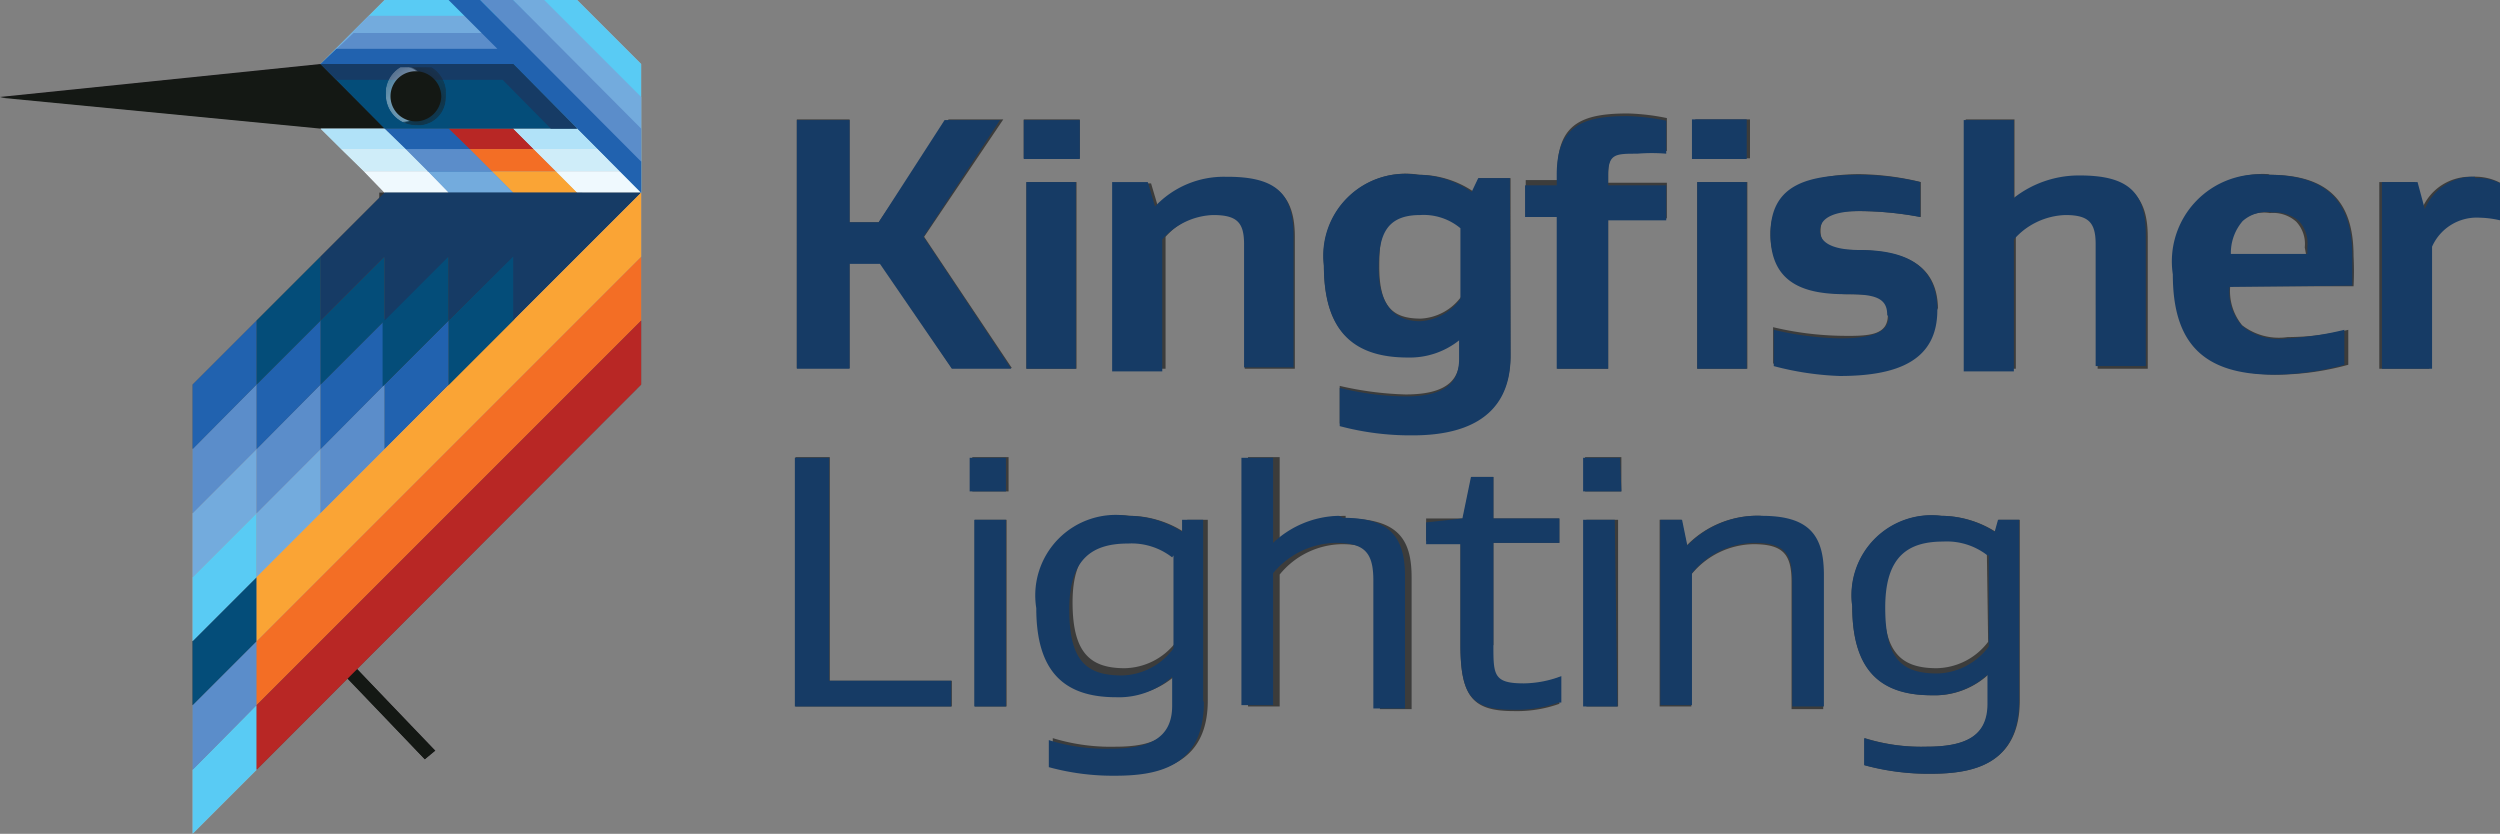 <svg xmlns="http://www.w3.org/2000/svg" xmlns:xlink="http://www.w3.org/1999/xlink" viewBox="0 0 37.9 12.64"><rect x="0" y="0" width="37.9" height="12.64" fill="#808080" stroke="none"/><defs><style>.cls-1{fill:url(#radial-gradient);}.cls-2{fill:url(#radial-gradient-2);}.cls-3{fill:none;}.cls-4{fill:#adadad;}.cls-5{fill:#858585;}.cls-6{fill:#3c3c3c;}.cls-7{fill:#575757;}.cls-8{fill:#a0a0a0;}.cls-9{fill:#161616;}.cls-10{fill:#353535;}.cls-11{fill:#525252;}.cls-12{fill:#8e8e8e;}.cls-13{fill:#b1b1b1;}.cls-14{fill:#d6d6d6;}.cls-15{fill:#e5e5e5;}.cls-16{fill:#f7f7f7;}.cls-17{clip-path:url(#clip-path);}.cls-18{mask:url(#mask);}.cls-19{fill:url(#radial-gradient-3);}.cls-20{fill:#3c3c3b;}.cls-21{fill:#59cbf4;}.cls-22{fill:#5b8dca;}.cls-23{fill:#044d79;}.cls-24{fill:#2162af;}.cls-25{fill:#73abdd;}.cls-26{fill:#141814;}.cls-27{fill:#163b65;}.cls-28{fill:#b82725;}.cls-29{fill:#f36e25;}.cls-30{fill:#faa435;}.cls-31{fill:#b1e2f8;}.cls-32{fill:#cfedf9;}.cls-33{fill:#eff9fe;}.cls-34{clip-path:url(#clip-path-2);}.cls-35{mask:url(#mask-2);}.cls-36{fill:url(#radial-gradient-4);}</style><radialGradient id="radial-gradient" cx="-176.2" cy="28.02" r="1" gradientTransform="matrix(0.45, 0, 0, -0.45, 85.37, 14.03)" gradientUnits="userSpaceOnUse"><stop offset="0" stop-color="#fff"/><stop offset="0.47" stop-color="#fff"/><stop offset="0.94" stop-color="#fff"/><stop offset="1"/></radialGradient><radialGradient id="radial-gradient-2" cx="-176.2" cy="28.02" r="1" gradientTransform="matrix(0.45, 0, 0, -0.45, 85.34, 14.03)" xlink:href="#radial-gradient"/><clipPath id="clip-path"><path class="cls-3" d="M5.85,1.47a.46.46,0,0,0,.46.43.42.42,0,0,0,.45-.43.46.46,0,0,0-.91,0"/></clipPath><mask id="mask" x="5.85" y="1.02" width="0.91" height="0.88" maskUnits="userSpaceOnUse"><rect class="cls-1" x="5.85" y="1.02" width="0.91" height="0.88"/></mask><radialGradient id="radial-gradient-3" cx="-176.2" cy="28.02" r="1" gradientTransform="matrix(0.45, 0, 0, -0.45, 85.37, 14.03)" gradientUnits="userSpaceOnUse"><stop offset="0" stop-color="#fff"/><stop offset="0.47" stop-color="#fff"/><stop offset="0.94" stop-color="#fff"/><stop offset="1" stop-color="#1d1d1b"/></radialGradient><clipPath id="clip-path-2"><path class="cls-3" d="M5.85,1.48a.46.46,0,0,0,.45.42.42.42,0,0,0,.46-.42.46.46,0,1,0-.91,0"/></clipPath><mask id="mask-2" x="5.85" y="1.02" width="0.91" height="0.88" maskUnits="userSpaceOnUse"><rect class="cls-2" x="5.85" y="1.02" width="0.91" height="0.88"/></mask><radialGradient id="radial-gradient-4" cx="-176.2" cy="28.02" r="1" gradientTransform="matrix(0.45, 0, 0, -0.45, 85.34, 14.03)" xlink:href="#radial-gradient-3"/></defs><title>kingfisher-lighting</title><g id="Layer_2" data-name="Layer 2"><g id="Layer_1-2" data-name="Layer 1"><polygon class="cls-4" points="3.89 11.67 3.89 10.69 2.92 11.67 2.92 12.64 3.89 11.67"/><polygon class="cls-5" points="3.89 10.69 3.89 9.72 2.92 10.69 2.92 11.67 3.89 10.69"/><polygon class="cls-6" points="3.89 9.72 3.89 8.75 2.92 9.72 2.92 10.69 3.89 9.72"/><polygon class="cls-7" points="6.81 2.92 7.78 2.92 6.81 1.95 5.83 1.95 6.81 2.92"/><polygon class="cls-4" points="3.89 8.75 3.89 7.78 2.92 8.75 2.92 9.72 3.89 8.75"/><polygon class="cls-8" points="3.89 7.78 3.89 6.8 2.92 7.78 2.92 8.75 3.89 7.78"/><polygon class="cls-5" points="3.89 6.8 3.89 5.83 2.92 6.8 2.92 7.78 3.89 6.8"/><polygon class="cls-7" points="3.89 5.83 3.89 4.86 2.92 5.83 2.92 6.8 3.89 5.83"/><polygon class="cls-8" points="4.86 7.78 4.86 6.8 3.89 7.78 3.89 8.75 4.86 7.78"/><polygon class="cls-5" points="4.86 6.8 4.86 5.83 3.89 6.8 3.89 7.78 4.86 6.8"/><polygon class="cls-7" points="4.86 5.83 4.86 4.86 3.89 5.83 3.89 6.8 4.86 5.83"/><polygon class="cls-6" points="4.86 4.86 4.86 3.89 3.89 4.86 3.89 5.83 4.86 4.86"/><polygon class="cls-5" points="5.83 6.8 5.83 5.83 4.86 6.8 4.86 7.78 5.83 6.8"/><polygon class="cls-7" points="5.83 5.83 5.83 4.86 4.86 5.83 4.86 6.8 5.83 5.83"/><polygon class="cls-6" points="5.83 4.86 5.83 3.89 4.86 4.86 4.86 5.83 5.83 4.86"/><polygon class="cls-7" points="6.81 5.83 6.81 4.86 5.83 5.83 5.83 6.8 6.81 5.83"/><path class="cls-6" d="M6.81,4.86v-1l-1,1v1Zm1,0v-1l-1,1v1Z"/><polygon class="cls-9" points="0 1.47 4.86 1.94 5.83 1.94 4.86 0.97 0 1.47"/><path class="cls-10" d="M8.75,2.92l-1,1v-1Zm-1,0-1,1v-1Zm-1,0-1,1v-1Z"/><polyline class="cls-9" points="5.26 10.27 6.44 11.51 6.6 11.38 5.41 10.14"/><polygon class="cls-11" points="7.12 2.26 8.09 2.26 7.78 1.95 6.81 1.95 7.12 2.26"/><polygon class="cls-12" points="7.46 2.6 8.44 2.6 8.09 2.26 7.12 2.26 7.46 2.6"/><polygon class="cls-13" points="7.78 2.92 8.75 2.92 8.44 2.6 7.46 2.6 7.78 2.92"/><polygon class="cls-7" points="6.15 2.26 7.12 2.26 6.81 1.95 5.83 1.95 6.15 2.26"/><polygon class="cls-5" points="6.49 2.6 7.46 2.6 7.12 2.26 6.15 2.26 6.49 2.6"/><polygon class="cls-8" points="6.81 2.92 7.78 2.92 7.46 2.6 6.49 2.6 6.81 2.92"/><polygon class="cls-14" points="5.18 2.26 6.15 2.26 5.83 1.95 4.86 1.95 5.18 2.26"/><polygon class="cls-15" points="5.52 2.6 6.49 2.6 6.15 2.26 5.18 2.26 5.52 2.6"/><polygon class="cls-16" points="5.83 2.92 6.81 2.92 6.49 2.6 5.52 2.6 5.83 2.92"/><polygon class="cls-14" points="8.09 2.26 9.06 2.26 8.75 1.95 7.78 1.95 8.09 2.26"/><polygon class="cls-15" points="8.44 2.6 9.41 2.6 9.07 2.26 8.09 2.26 8.44 2.6"/><polygon class="cls-16" points="8.75 2.92 9.72 2.92 9.41 2.6 8.44 2.6 8.75 2.92"/><polygon class="cls-12" points="9.72 4.86 9.72 3.89 3.89 9.72 3.89 10.69 9.72 4.86"/><polygon class="cls-11" points="9.72 5.83 9.72 4.86 3.89 10.69 3.89 11.67 9.72 5.83"/><polygon class="cls-4" points="8.75 0 5.83 0 4.86 0.97 7.78 0.97 9.72 2.92 9.72 0.97 8.75 0"/><polygon class="cls-10" points="8.75 3.89 9.72 2.92 5.83 2.92 4.86 3.89 4.86 4.86 5.83 3.89 5.83 4.86 6.81 3.89 6.81 4.86 7.78 3.89 7.78 4.86 8.75 3.89"/><polygon class="cls-13" points="9.72 2.92 9.72 3.89 3.89 9.72 3.89 8.75 9.72 2.92"/><polygon class="cls-8" points="8.25 0 7.78 0 8.02 0.24 5.6 0.24 4.86 0.97 5.1 0.74 8.02 0.74 9.22 1.94 9.22 2.42 9.72 2.92 9.72 1.47 8.25 0"/><polygon class="cls-5" points="7.78 0 7.28 0 7.78 0.5 5.36 0.5 4.86 0.97 7.78 0.97 9.72 2.92 9.72 1.94 7.78 0"/><polygon class="cls-7" points="7.28 0 6.81 0 7.54 0.74 5.1 0.74 4.86 0.97 7.78 0.97 9.72 2.92 9.72 2.44 7.28 0"/><polygon class="cls-6" points="8.75 1.94 7.78 0.97 4.86 0.97 5.83 1.94 8.75 1.94"/><polygon class="cls-10" points="8.36 1.94 8.75 1.94 7.78 0.97 4.86 0.97 5.1 1.21 7.62 1.21 8.36 1.94"/><g class="cls-17"><g class="cls-18"><rect class="cls-19" x="5.85" y="1.02" width="0.91" height="0.88"/></g></g><rect class="cls-20" x="15.52" y="1.81" width="0.85" height="0.59"/><path class="cls-20" d="M18.87,5.59h.76v-2c0-.63-.28-.89-1-.89a1.39,1.39,0,0,0-1.07.45h0l-.11-.37h-.54V5.59h.76v-2a1.09,1.09,0,0,1,.78-.37c.35,0,.46.11.46.44Z"/><polygon class="cls-20" points="15.21 1.81 14.38 1.81 13.32 3.37 12.88 3.37 12.88 1.81 12.08 1.81 12.08 5.58 12.88 5.58 12.88 3.96 13.34 3.96 14.43 5.58 15.34 5.58 14.01 3.59 15.21 1.81"/><rect class="cls-20" x="15.56" y="2.76" width="0.76" height="2.83"/><rect class="cls-20" x="25.7" y="1.81" width="0.83" height="0.59"/><rect class="cls-20" x="25.73" y="2.76" width="0.76" height="2.83"/><path class="cls-20" d="M23.61,5.59h.77V3.31h.89V2.77h-.89V2.63c0-.3.11-.34.45-.34a2.06,2.06,0,0,1,.44,0v-.5a3.33,3.33,0,0,0-.59-.07c-.69,0-1.07.15-1.07.88v.13l-.48,0v.48h.48Z"/><path class="cls-20" d="M22.9,5.4V2.7h-.48l-.09.2h0a1.47,1.47,0,0,0-.81-.25A1.25,1.25,0,0,0,20.07,4c0,1,.41,1.39,1.28,1.39a1.2,1.2,0,0,0,.78-.26h0v.28c0,.31-.15.57-.82.57a5,5,0,0,1-1-.13v.57a3.91,3.91,0,0,0,1.11.15c.69,0,1.48-.18,1.48-1.2m-.75-.87a.81.81,0,0,1-.61.33c-.43,0-.63-.18-.63-.79s.11-.81.63-.81a.87.87,0,0,1,.61.2Z"/><path class="cls-20" d="M29.38,4.7c0-.76-.61-.89-1.19-.91-.33,0-.59,0-.59-.29s.24-.3.61-.3a5.17,5.17,0,0,1,.91.09V2.76a4.16,4.16,0,0,0-.93-.12c-.77,0-1.35.26-1.35.91s.54.89,1.15.91c.41,0,.63,0,.63.31s-.26.33-.74.32a4.79,4.79,0,0,1-1-.13v.55a4.49,4.49,0,0,0,1,.15c.88,0,1.48-.32,1.48-1"/><path class="cls-20" d="M34.39,2.64A1.32,1.32,0,0,0,33,4.16c0,1,.44,1.52,1.53,1.52a4.13,4.13,0,0,0,1.07-.15V5a4,4,0,0,1-.92.11.91.91,0,0,1-.69-.18.82.82,0,0,1-.18-.59h1.87a4.37,4.37,0,0,0,0-.46c0-.82-.38-1.23-1.27-1.23m.55,1.21H33.78a.74.74,0,0,1,.18-.5.54.54,0,0,1,.45-.13.53.53,0,0,1,.4.13.49.49,0,0,1,.13.39Z"/><path class="cls-20" d="M37.48,2.68a.79.79,0,0,0-.76.48l-.11-.4h-.54V5.59h.76V3.72a.74.74,0,0,1,.72-.45,1.67,1.67,0,0,1,.35.06V2.77a.81.81,0,0,0-.42-.09"/><path class="cls-20" d="M31.54,2.68a1.57,1.57,0,0,0-1,.33h0V1.81H29.8V5.59h.76v-2a1.13,1.13,0,0,1,.78-.37c.35,0,.46.12.46.45V5.59h.76v-2c0-.63-.28-.89-1-.89"/><polygon class="cls-20" points="12.58 6.93 12.06 6.93 12.06 10.71 14.43 10.71 14.43 10.32 12.58 10.32 12.58 6.93"/><rect class="cls-20" x="14.74" y="6.93" width="0.55" height="0.52"/><rect class="cls-20" x="14.78" y="7.88" width="0.48" height="2.83"/><path class="cls-20" d="M20.4,7.82a1.45,1.45,0,0,0-1,.41h0V6.93h-.48v3.78h.48v-2a1.24,1.24,0,0,1,.94-.46c.45,0,.58.15.58.57v1.93h.48v-2c0-.59-.22-.89-1-.89"/><path class="cls-20" d="M17.94,8.06h0a1.54,1.54,0,0,0-.81-.24,1.21,1.21,0,0,0-1.35,1.37c0,.94.41,1.35,1.2,1.35a1.18,1.18,0,0,0,.85-.31h0v.44c0,.5-.35.65-.92.65a3,3,0,0,1-.95-.13v.41a3.72,3.72,0,0,0,1,.13c.61,0,1.35-.13,1.35-1.11h0V7.88H18Zm-.11,1.67a1,1,0,0,1-.78.4c-.53,0-.79-.24-.79-1s.35-1,.89-1a1,1,0,0,1,.66.2h0Z"/><path class="cls-20" d="M30.25,8.06h0a1.55,1.55,0,0,0-.82-.24,1.22,1.22,0,0,0-1.35,1.37c0,.94.41,1.35,1.21,1.35a1.2,1.2,0,0,0,.85-.31h0v.44c0,.5-.36.65-.93.65a2.88,2.88,0,0,1-.94-.13v.41a3.67,3.67,0,0,0,1,.13c.61,0,1.35-.13,1.35-1.11h0V7.88H30.3Zm-.11,1.67a1,1,0,0,1-.78.4c-.54,0-.8-.24-.8-1s.36-1,.89-1a1.09,1.09,0,0,1,.67.2h0Z"/><rect class="cls-20" x="24.03" y="6.93" width="0.55" height="0.52"/><path class="cls-20" d="M22.64,9.78V8.23h1V7.86h-1V7.23h-.33l-.13.63-.56,0v.34h.52V9.78c0,.78.19,1,.8,1a1.91,1.91,0,0,0,.7-.11h0v-.4a1.69,1.69,0,0,1-.57.11c-.43,0-.47-.13-.47-.58"/><rect class="cls-20" x="24.05" y="7.88" width="0.48" height="2.83"/><path class="cls-20" d="M26.7,7.82a1.49,1.49,0,0,0-1.13.45l-.08-.39h-.33v2.83h.48v-2a1.24,1.24,0,0,1,.94-.46c.45,0,.58.15.58.57v1.93h.48v-2c0-.59-.22-.89-.94-.89"/><path class="cls-9" d="M6.69,1.46a.38.38,0,1,1-.38-.38.38.38,0,0,1,.38.38"/><polygon class="cls-21" points="2.92 11.67 2.92 12.64 3.89 11.67 3.89 10.69 2.92 11.67"/><polygon class="cls-22" points="2.92 10.69 2.92 11.67 3.89 10.69 3.89 9.72 2.92 10.69"/><polygon class="cls-23" points="2.92 9.72 2.92 10.69 3.89 9.72 3.89 8.75 2.92 9.72"/><polygon class="cls-24" points="5.83 1.95 6.8 2.92 7.78 2.92 6.8 1.95 5.83 1.95"/><polygon class="cls-21" points="2.92 8.75 2.92 9.72 3.89 8.75 3.89 7.78 2.92 8.75"/><polygon class="cls-25" points="2.92 7.78 2.92 8.75 3.89 7.78 3.89 6.81 2.92 7.78"/><polygon class="cls-22" points="2.92 6.81 2.92 7.78 3.89 6.81 3.89 5.83 2.92 6.81"/><polygon class="cls-24" points="2.92 5.83 2.92 6.81 3.89 5.83 3.89 4.86 2.92 5.83"/><polygon class="cls-25" points="3.89 7.78 3.89 8.75 4.86 7.78 4.86 6.81 3.89 7.78"/><polygon class="cls-22" points="3.89 6.81 3.89 7.78 4.86 6.81 4.86 5.83 3.89 6.81"/><polygon class="cls-24" points="3.89 5.83 3.89 6.81 4.86 5.83 4.86 4.86 3.89 5.83"/><polygon class="cls-23" points="3.89 4.86 3.89 5.83 4.86 4.86 4.86 3.89 3.89 4.86"/><polygon class="cls-22" points="4.86 6.81 4.86 7.78 5.83 6.81 5.83 5.83 4.86 6.81"/><polygon class="cls-24" points="4.86 5.83 4.86 6.81 5.83 5.83 5.83 4.86 4.86 5.83"/><polygon class="cls-23" points="4.86 4.86 4.86 5.83 5.83 4.86 5.83 3.89 4.86 4.86"/><polygon class="cls-24" points="5.83 5.83 5.83 6.81 6.8 5.83 6.8 4.86 5.83 5.83"/><path class="cls-23" d="M6.8,4.86v-1l-1,1v1Zm1,0v-1l-1,1v1Z"/><polygon class="cls-26" points="0 1.48 4.86 1.95 5.83 1.95 4.86 0.98 0 1.48"/><path class="cls-27" d="M5.83,2.92v1l1-1Zm1,0v1l1-1Zm1,0v1l1-1Z"/><polyline class="cls-26" points="5.25 10.27 6.44 11.51 6.59 11.38 5.41 10.14"/><polygon class="cls-28" points="6.8 1.95 7.12 2.26 8.09 2.26 7.78 1.95 6.8 1.95"/><polygon class="cls-29" points="7.12 2.26 7.46 2.6 8.43 2.6 8.09 2.26 7.12 2.26"/><polygon class="cls-30" points="7.46 2.6 7.78 2.92 8.75 2.92 8.43 2.6 7.46 2.6"/><polygon class="cls-24" points="5.83 1.95 6.15 2.26 7.12 2.26 6.8 1.95 5.83 1.95"/><polygon class="cls-22" points="6.15 2.26 6.49 2.6 7.46 2.6 7.12 2.26 6.15 2.26"/><polygon class="cls-25" points="6.49 2.6 6.8 2.92 7.78 2.92 7.46 2.6 6.49 2.6"/><polygon class="cls-31" points="4.86 1.95 5.17 2.26 6.15 2.26 5.83 1.95 4.86 1.95"/><polygon class="cls-32" points="5.17 2.26 5.52 2.6 6.49 2.6 6.15 2.26 5.17 2.26"/><polygon class="cls-33" points="5.52 2.6 5.83 2.92 6.8 2.92 6.49 2.6 5.52 2.6"/><polygon class="cls-31" points="7.78 1.95 8.09 2.26 9.06 2.26 8.75 1.95 7.78 1.95"/><polygon class="cls-32" points="8.09 2.26 8.43 2.6 9.4 2.6 9.06 2.26 8.09 2.26"/><polygon class="cls-33" points="8.43 2.6 8.75 2.92 9.72 2.92 9.4 2.6 8.43 2.6"/><polygon class="cls-29" points="9.72 4.86 9.72 3.89 3.89 9.72 3.89 10.69 9.72 4.86"/><polygon class="cls-28" points="9.72 5.83 9.72 4.86 3.89 10.69 3.89 11.67 9.72 5.83"/><polygon class="cls-21" points="8.75 0 5.83 0 4.86 0.97 7.78 0.97 9.72 2.92 9.72 0.97 8.75 0"/><polygon class="cls-27" points="8.75 3.89 9.72 2.92 5.83 2.92 4.86 3.89 4.86 4.86 5.83 3.89 5.83 4.86 6.8 3.89 6.8 4.86 7.78 3.89 7.78 4.86 8.75 3.89"/><polygon class="cls-30" points="9.72 2.92 9.72 3.89 3.89 9.72 3.89 8.75 9.72 2.92"/><polygon class="cls-25" points="8.25 0 7.78 0 8.01 0.24 5.59 0.24 4.86 0.97 5.1 0.74 8.01 0.74 9.22 1.95 9.22 2.42 9.72 2.92 9.72 1.47 8.25 0"/><polygon class="cls-22" points="7.78 0 7.28 0 7.78 0.5 5.36 0.5 4.86 0.97 7.78 0.97 9.72 2.92 9.72 1.95 7.78 0"/><polygon class="cls-24" points="7.28 0 6.8 0 7.54 0.74 5.1 0.74 4.86 0.97 7.78 0.97 9.72 2.92 9.72 2.45 7.28 0"/><polygon class="cls-23" points="4.86 0.97 5.83 1.95 8.75 1.95 7.78 0.97 4.86 0.97"/><polygon class="cls-27" points="4.86 0.97 5.1 1.21 7.62 1.21 8.35 1.95 8.75 1.95 7.78 0.97 4.86 0.97"/><g class="cls-34"><g class="cls-35"><rect class="cls-36" x="5.85" y="1.02" width="0.91" height="0.88"/></g></g><path class="cls-27" d="M14,3.59l1.33,2h-.9L13.34,4h-.46V5.59h-.8V1.82h.8V3.37h.44l1-1.55h.84Zm2.31,2h-.75V2.76h.75Zm.06-3.18h-.85V1.82h.85Zm2.24.27c.74,0,1,.26,1,.89v2h-.75V3.7c0-.33-.11-.44-.47-.44a1.07,1.07,0,0,0-.77.37v2h-.76V2.76h.54l.11.37h0a1.43,1.43,0,0,1,1.07-.45"/><path class="cls-27" d="M22.14,3.46a.87.87,0,0,0-.61-.2c-.52,0-.63.31-.63.81s.2.8.63.8a.81.81,0,0,0,.61-.34ZM22.9,5.4c0,1-.8,1.2-1.48,1.2a4.16,4.16,0,0,1-1.11-.14V5.88a4.29,4.29,0,0,0,1,.13c.66,0,.81-.26.81-.57V5.16h0a1.2,1.2,0,0,1-.78.26c-.86,0-1.27-.44-1.27-1.39a1.24,1.24,0,0,1,1.42-1.38,1.44,1.44,0,0,1,.82.26h0l.1-.21h.48Zm3.58.19h-.75V2.76h.75Zm0-3.18h-.83v-.6h.83ZM24.36,5.59H23.6V3.29h-.48V2.81l.48,0V2.65c0-.74.39-.89,1.07-.89a3.33,3.33,0,0,1,.59.07v.5a2.66,2.66,0,0,0-.44,0c-.33,0-.44,0-.44.33v.15h.88v.53h-.88V5.59Zm4.25-.82c0-.27-.22-.31-.63-.31-.61,0-1.14-.15-1.14-.91s.57-.9,1.35-.9a4.08,4.08,0,0,1,.92.11v.53a5.08,5.08,0,0,0-.91-.09c-.37,0-.61.09-.61.3s.26.29.6.29c.57,0,1.18.15,1.18.91s-.59,1-1.48,1a4.49,4.49,0,0,1-1-.15V5a4.79,4.79,0,0,0,1,.13c.48,0,.74-.09.74-.32"/><path class="cls-27" d="M29.78,1.82h.75V3h0a1.6,1.6,0,0,1,1-.34c.74,0,1,.26,1,.89v2h-.76V3.7c0-.33-.11-.44-.46-.44a1.09,1.09,0,0,0-.78.37v2h-.76V1.82ZM34,3.35a.74.74,0,0,0-.18.5h1.16V3.74a.49.49,0,0,0-.13-.39.57.57,0,0,0-.4-.13.55.55,0,0,0-.45.13m-.2,1a.78.78,0,0,0,.19.59.87.87,0,0,0,.68.19A4.67,4.67,0,0,0,35.54,5v.53a4.13,4.13,0,0,1-1.07.15c-1.09,0-1.53-.5-1.53-1.52a1.32,1.32,0,0,1,1.44-1.51c.89,0,1.28.4,1.28,1.22,0,.09,0,.31,0,.46Zm3.72-1.65a.73.73,0,0,1,.42.1v.55a1.49,1.49,0,0,0-.35-.05.74.74,0,0,0-.72.44V5.59h-.76V2.76h.54l.11.41a.79.79,0,0,1,.76-.49"/><path class="cls-27" d="M14.42,10.71H12.05V6.94h.52v3.38h1.85Zm.83,0h-.48V7.88h.48Zm0-3.26h-.55V6.94h.55Zm2.52,1a1,1,0,0,0-.67-.21c-.53,0-.89.22-.89,1s.26,1,.8,1a1,1,0,0,0,.78-.41V8.42Zm.48,2.2c0,1-.74,1.11-1.35,1.11a3.67,3.67,0,0,1-1-.13v-.41a2.88,2.88,0,0,0,.94.13c.57,0,.93-.15.93-.65v-.44h0a1.2,1.2,0,0,1-.85.31c-.8,0-1.21-.4-1.21-1.35A1.22,1.22,0,0,1,17.1,7.82a1.55,1.55,0,0,1,.82.24h0l0-.18h.32v2.74Zm2.11-2.8c.72,0,.94.3.94.89v2h-.48V8.8c0-.42-.13-.57-.57-.57a1.26,1.26,0,0,0-.95.46v2h-.48V6.94h.48V8.23h0a1.49,1.49,0,0,1,1-.41"/><path class="cls-27" d="M23.63,10.65a1.91,1.91,0,0,1-.7.11c-.61,0-.79-.2-.79-1V8.25h-.52V7.92l.55-.06.13-.63h.34v.63h1v.37h-1V9.78c0,.45,0,.58.46.58a1.65,1.65,0,0,0,.57-.11v.4Zm.89.06H24V7.88h.48Zm.06-3.26H24V6.94h.56Zm1,.82a1.49,1.49,0,0,1,1.13-.45c.72,0,.94.3.94.89v2h-.48V8.8c0-.42-.13-.57-.57-.57a1.24,1.24,0,0,0-.95.46v2h-.48V7.88h.33Zm4.55.15a1,1,0,0,0-.67-.21c-.53,0-.88.22-.88,1s.25,1,.79,1a1,1,0,0,0,.78-.41V8.42Zm.48,2.2c0,1-.74,1.11-1.35,1.11a3.67,3.67,0,0,1-1-.13v-.41a2.88,2.88,0,0,0,.94.13c.58,0,.93-.15.93-.65v-.44h0a1.2,1.2,0,0,1-.85.31c-.8,0-1.2-.4-1.2-1.35a1.21,1.21,0,0,1,1.35-1.37,1.54,1.54,0,0,1,.81.24h0l.05-.18h.32v2.74Z"/><path class="cls-26" d="M6.69,1.46a.39.39,0,0,1-.39.38.38.38,0,0,1,0-.76.39.39,0,0,1,.39.38"/></g></g></svg>